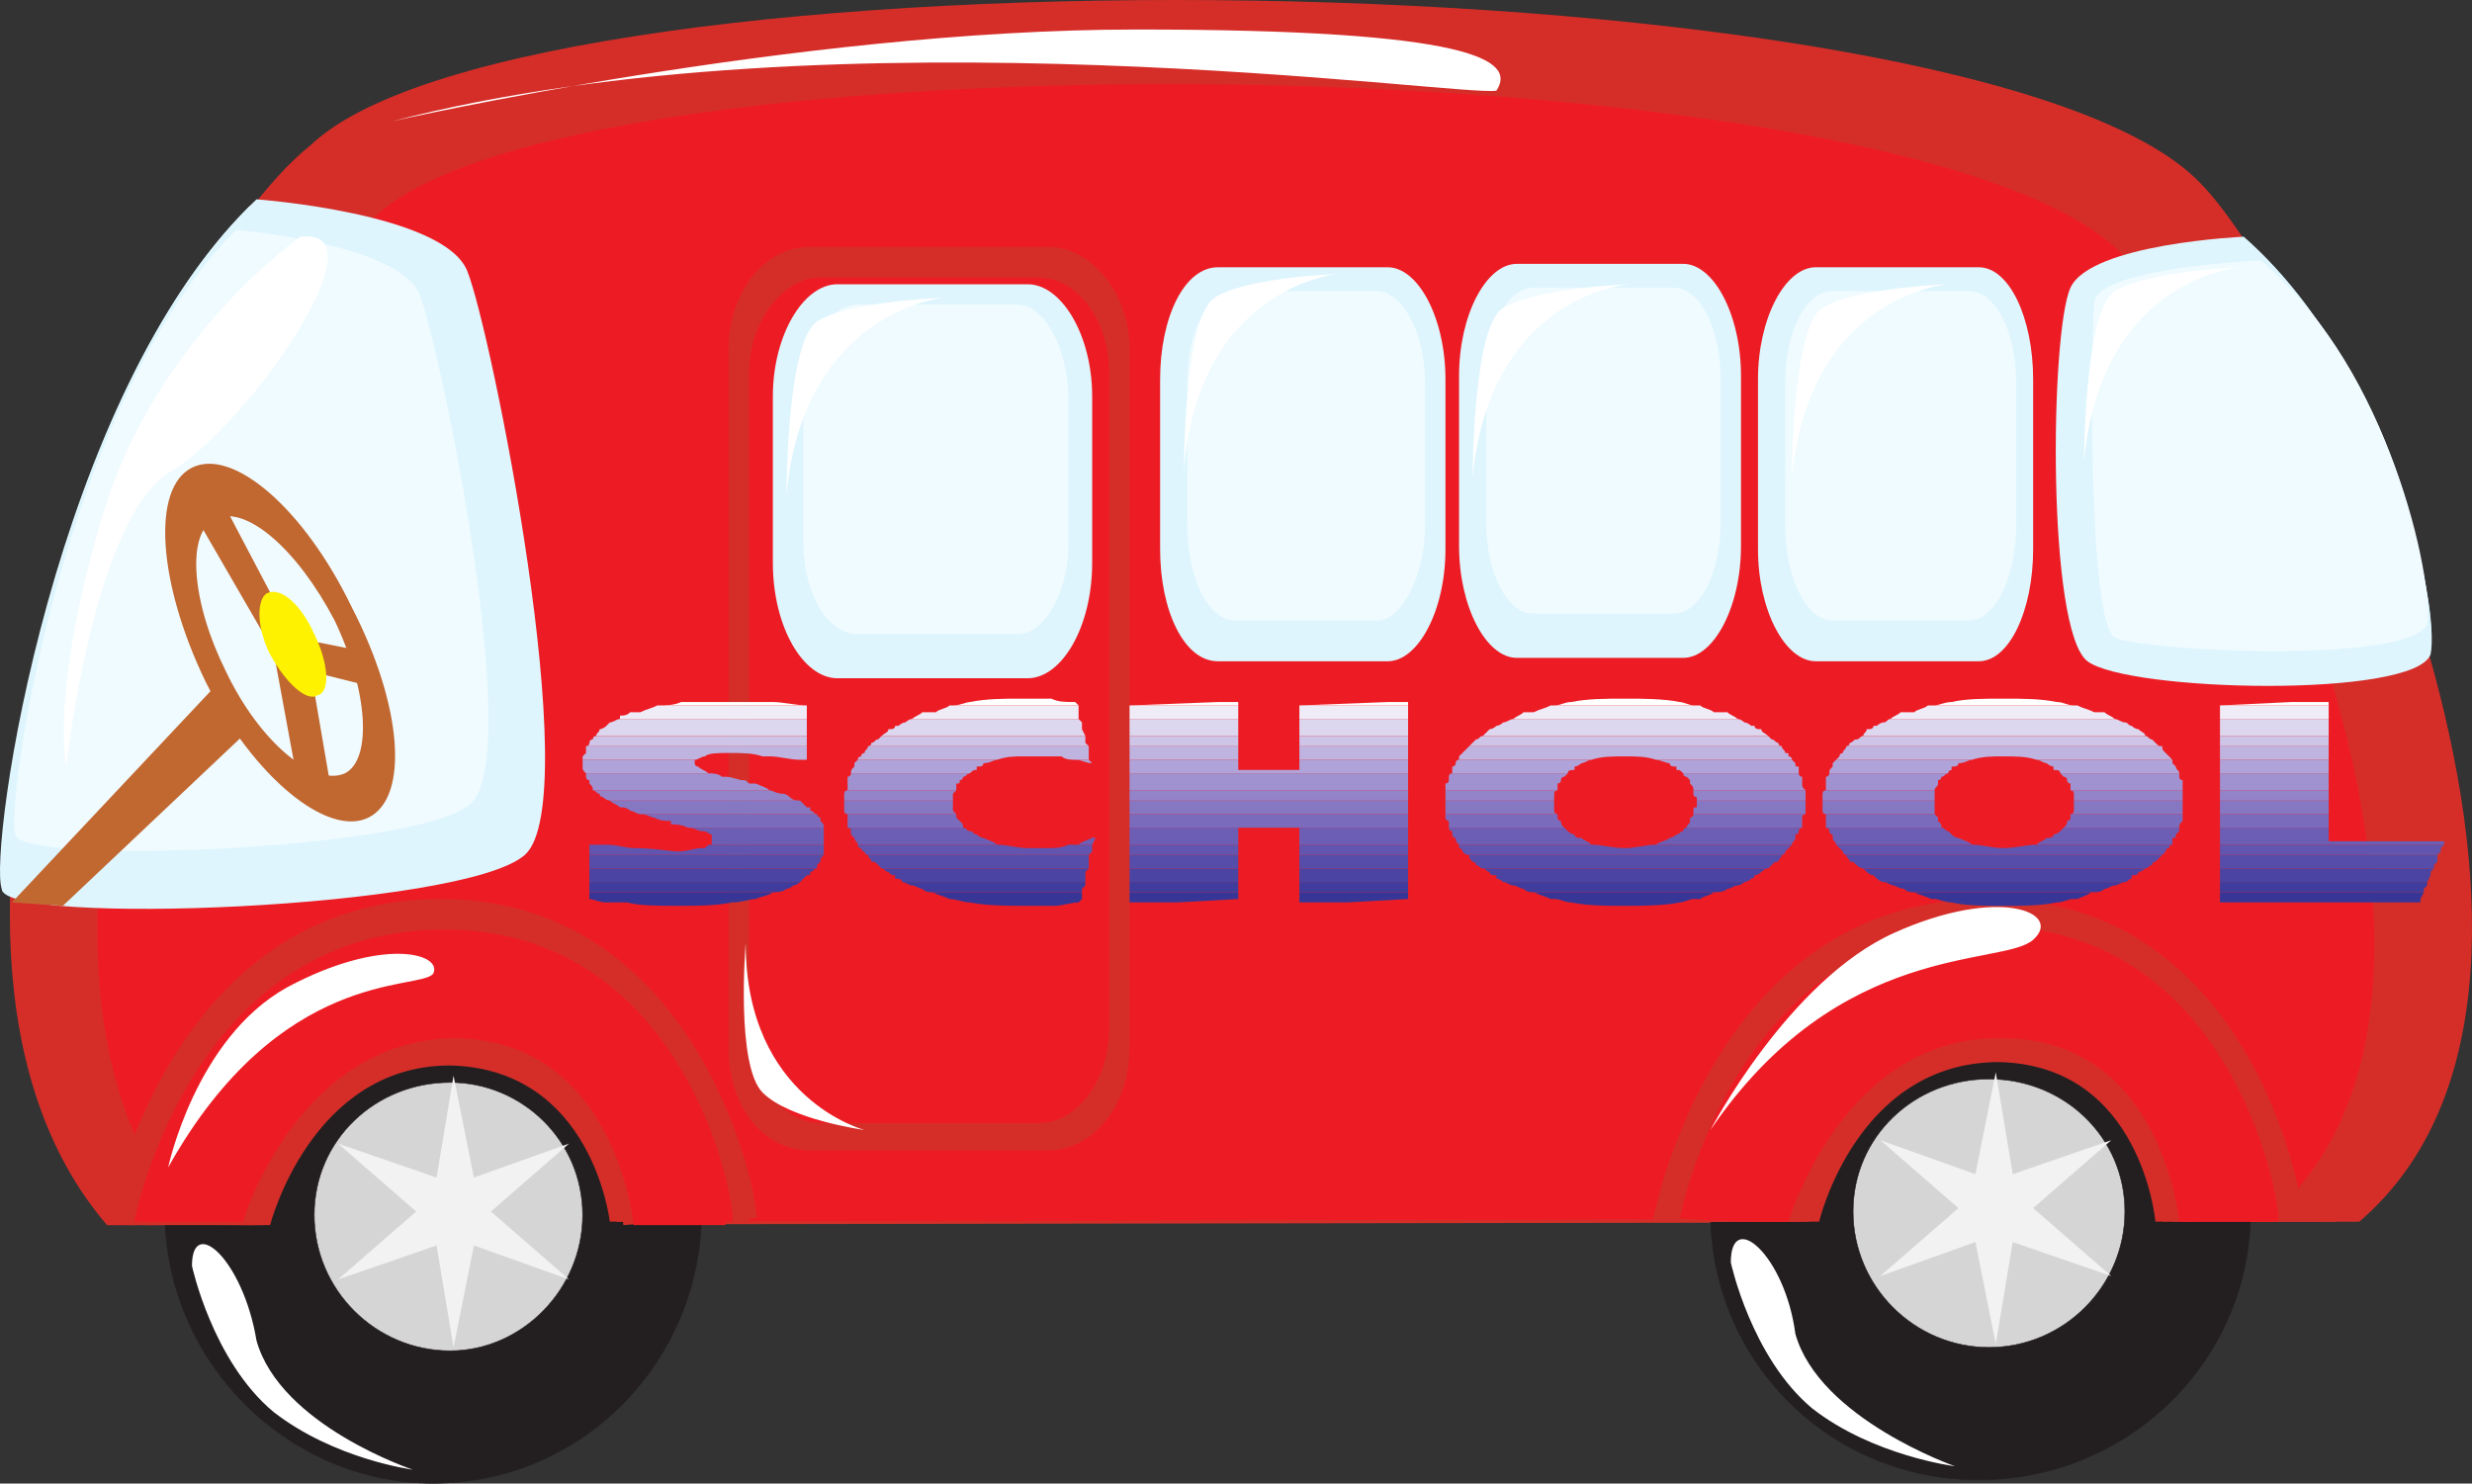 <svg xmlns="http://www.w3.org/2000/svg" width="545.775" height="327.576"><rect width="100%" height="100%" fill="#333333" stroke="none"/><path fill="#d52e29" fill-rule="evenodd" d="M23.633 270.516c-54.75-63.75 8.25-209.25 45-238.5 48-45.75 368.25-42 417 8.25 24.75 24.75 98.25 175.5 35.25 229.5l-497.25.75"/><path fill="#d52e29" fill-rule="evenodd" d="M28.133 270.516c-54-63 7.5-205.5 44.25-234.75 47.25-44.25 360.75-40.5 408.75 8.25 24.75 24.75 96.75 172.5 34.5 225.75-162.75 0-324.75 0-487.5.75"/><path fill="#d52e29" fill-rule="evenodd" d="M32.633 270.516c-53.25-61.5 7.5-201.75 43.5-231 45.75-43.5 354-39.75 401.25 9 24 23.25 94.5 168.75 33 220.5-159 .75-318 .75-477.75 1.5"/><path fill="#d52e29" fill-rule="evenodd" d="M37.133 269.766c-52.5-60 7.5-197.25 42-225.75 45.75-42.75 347.25-39 393.75 8.25 23.25 23.25 93 165.75 33 216.75-156.75.75-312 .75-468.75.75"/><path fill="#ed1c24" fill-rule="evenodd" d="M41.633 269.766c-51-59.25 6.75-194.25 41.25-222 44.25-42 340.5-38.25 385.5 8.25 23.25 23.25 91.5 163.5 32.25 213-153 0-306 .75-459 .75"/><path fill="#ed1c24" fill-rule="evenodd" d="M46.133 269.766c-50.25-57.75 6.75-190.5 40.5-217.5 43.5-41.25 333.75-37.5 378 7.5 22.5 22.5 88.5 160.5 31.5 209.25-150 0-300 .75-450 .75"/><path fill="#ed1c24" fill-rule="evenodd" d="M49.883 269.766c-48.75-57 7.5-186.75 40.5-213.75 42-39.75 326.25-36.75 369.75 8.25 22.5 21.75 87 156.75 30.75 204.75l-441 .75"/><path fill="#def5fd" fill-rule="evenodd" d="M56.633 44.016s41.25 3 46.5 15.75 26.25 117 12.75 129-115.5 15.75-115.5 7.5c-3-8.25 11.25-109.5 56.25-152.25"/><path fill="#def5fd" fill-rule="evenodd" d="M55.133 45.516s40.5 3 45 15.75c5.25 12.75 26.25 113.25 12.75 124.5-13.5 12-111.75 15-111.75 7.5-3-8.25 11.25-105.75 54-147.75"/><path fill="#def5fd" fill-rule="evenodd" d="M54.383 47.016s38.25 3.75 43.5 15.75c4.5 12 24.75 108.75 12 120s-108 15-108 7.5c-3-7.5 11.25-102 52.5-143.25"/><path fill="#def5fd" fill-rule="evenodd" d="M52.883 49.266s37.5 3 42 15c5.25 11.25 24.75 105 12 116.25-12.75 10.5-104.25 13.5-104.25 6.75-3-7.5 10.5-98.25 50.25-138"/><path fill="#f0fbff" fill-rule="evenodd" d="M52.133 50.766s36 3 40.5 14.25 23.25 102 11.25 112.5-100.5 13.5-100.5 6.75c-2.25-6.75 10.5-94.5 48.75-133.5"/><path fill="#f0fbff" fill-rule="evenodd" d="M50.633 52.266s35.25 3.75 39 14.25c4.5 11.25 22.5 98.25 11.25 108-12 9.75-96.75 12.75-96.75 6.75-2.25-6.75 9.75-90 46.5-129"/><path fill="#f0fbff" fill-rule="evenodd" d="M49.883 54.516s33 3 37.5 13.5c3.75 10.5 21 93.75 10.5 103.5-11.25 9.75-93 12.75-93 6-2.25-5.25 9.75-85.5 45-123"/><path fill="#def5fd" fill-rule="evenodd" d="M268.883 59.016h37.5c6.75 0 12.75 11.25 12.75 24.75v37.5c0 13.5-6 24.75-12.75 24.75h-37.5c-7.5 0-12.75-11.25-12.75-24.75v-37.5c0-13.5 5.25-24.75 12.75-24.75"/><path fill="#def5fd" fill-rule="evenodd" d="M270.383 60.516h35.25c6 0 12 10.5 12 24v35.25c0 12.75-6 23.25-12 23.25h-35.25c-6.75 0-12-10.5-12-23.25v-35.25c0-13.5 5.25-24 12-24"/><path fill="#def5fd" fill-rule="evenodd" d="M271.133 62.766h33.75c6 0 11.25 9.75 11.25 21.75v33c0 12-5.25 22.5-11.25 22.5h-33.75c-6 0-11.25-10.5-11.25-22.5v-33c0-12 5.25-21.75 11.25-21.75"/><path fill="#f0fbff" fill-rule="evenodd" d="M272.633 64.266h31.5c5.25 0 10.5 9 10.5 20.25v31.5c0 11.25-5.25 21-10.5 21h-31.5c-6 0-10.5-9.75-10.5-21v-31.5c0-11.25 4.5-20.25 10.5-20.25"/><path fill="#f0fbff" fill-rule="evenodd" d="M274.133 65.766h29.25c5.25 0 9.75 9 9.75 19.5v29.25c0 10.5-4.5 18.75-9.75 18.75h-29.25c-5.25 0-9.75-8.25-9.75-18.75v-29.25c0-10.5 4.5-19.5 9.75-19.5"/><path fill="#def5fd" fill-rule="evenodd" d="M334.883 58.266h36.75c6.75 0 12.75 11.25 12.75 24.75v37.5c0 13.5-6 24.75-12.75 24.75h-36.75c-6.75 0-12.75-11.25-12.75-24.75v-37.5c0-13.5 6-24.75 12.75-24.75"/><path fill="#def5fd" fill-rule="evenodd" d="M336.383 59.766h34.5c6.75 0 12 10.5 12 24v34.5c0 13.5-5.25 24-12 24h-34.5c-6.75 0-12-10.5-12-24v-34.5c0-13.5 5.25-24 12-24"/><path fill="#def5fd" fill-rule="evenodd" d="M337.133 61.266h33c6 0 11.25 10.5 11.25 22.5v33c0 12-5.25 22.5-11.25 22.5h-33c-6 0-10.5-10.5-10.5-22.5v-33c0-12 4.5-22.5 10.5-22.5"/><path fill="#f0fbff" fill-rule="evenodd" d="M338.633 63.516h30.75c6 0 10.5 9 10.5 20.25v31.5c0 11.25-4.5 20.25-10.5 20.25h-30.75c-6 0-10.5-9-10.5-20.25v-31.5c0-11.25 4.5-20.25 10.5-20.25"/><path fill="#f0fbff" fill-rule="evenodd" d="M340.133 65.016h28.5c5.25 0 9.75 9 9.75 19.5v28.5c0 11.25-4.5 19.5-9.75 19.5h-28.5c-5.25 0-9.75-8.25-9.75-19.5v-28.5c0-10.5 4.5-19.5 9.75-19.5"/><path fill="#def5fd" fill-rule="evenodd" d="M400.883 59.016h36c6.75 0 12 11.25 12 24.75v37.5c0 13.5-5.25 24.75-12 24.75h-36c-6.75 0-12.75-11.25-12.75-24.75v-37.5c0-13.5 6-24.75 12.75-24.75"/><path fill="#def5fd" fill-rule="evenodd" d="M401.633 60.516h34.5c6 0 11.25 10.5 11.25 24v35.25c0 12.75-5.25 23.25-11.25 23.25h-34.5c-6 0-11.25-10.5-11.25-23.25v-35.25c0-13.5 5.25-24 11.25-24"/><path fill="#def5fd" fill-rule="evenodd" d="M403.133 62.766h32.25c6 0 11.25 9.75 11.25 21.75v33c0 12-5.25 22.5-11.25 22.5h-32.25c-6 0-10.5-10.5-10.5-22.5v-33c0-12 4.5-21.75 10.5-21.75"/><path fill="#f0fbff" fill-rule="evenodd" d="M404.633 64.266h30c6 0 10.5 9 10.5 20.25v31.5c0 11.25-4.5 21-10.5 21h-30c-6 0-10.5-9.75-10.5-21v-31.5c0-11.25 4.5-20.25 10.5-20.25"/><path fill="#f0fbff" fill-rule="evenodd" d="M405.383 65.766h28.5c5.25 0 9.75 9 9.75 19.5v29.25c0 10.5-4.5 18.75-9.75 18.75h-28.5c-5.25 0-9-8.25-9-18.75v-29.25c0-10.5 3.75-19.5 9-19.5"/><path fill="#def5fd" fill-rule="evenodd" d="M495.383 52.266s-33.75 1.5-38.25 11.25-5.25 75.75 3.75 82.5 72 8.25 75.75-1.5c2.25-11.25-9.75-64.5-41.25-92.25"/><path fill="#def5fd" fill-rule="evenodd" d="M496.883 53.766s-34.5 1.5-38.25 10.5c-3 9-3.75 74.25 4.5 80.25 7.5 5.25 69 7.5 73.5-2.25 1.5-10.5-9.75-61.5-39.75-88.5"/><path fill="#def5fd" fill-rule="evenodd" d="M497.633 55.266s-34.5 2.25-36.75 10.5-3 72 3.75 76.5c7.5 4.5 67.5 7.5 71.25-2.25 1.5-10.5-8.25-58.5-38.25-84.75"/><path fill="#f0fbff" fill-rule="evenodd" d="M499.133 57.516s-35.25 1.5-36.75 9c-.75 7.5-1.5 70.5 4.5 74.25 6 3 65.25 6 69-3 1.5-9.75-8.25-56.25-36.75-80.25"/><path fill="#f0fbff" fill-rule="evenodd" d="M500.633 59.016s-36 2.25-36 9c0 6-.75 68.25 4.5 70.5s63 6 66-3c1.5-9-7.5-53.25-34.5-76.5"/><path fill="#d52e29" fill-rule="evenodd" d="M178.883 54.516h52.5c9.75 0 18 10.5 18 22.5v154.5c0 12.75-8.25 22.5-18 22.5h-52.5c-10.5 0-18-9.75-18-22.5v-154.5c0-12 7.5-22.5 18-22.5"/><path fill="#d52e29" fill-rule="evenodd" d="M179.633 56.766h51c9.75 0 17.25 9.75 17.25 21.75v151.5c0 12-7.5 21.75-17.25 21.75h-51c-9.75 0-17.25-9.75-17.25-21.75v-151.5c0-12 7.5-21.75 17.25-21.75"/><path fill="#d52e29" fill-rule="evenodd" d="M180.383 59.016h49.5c9 0 16.5 9.75 16.5 21.75v147.75c0 12-7.5 21.75-16.5 21.75h-49.5c-9 0-16.5-9.75-16.5-21.75V80.766c0-12 7.5-21.75 16.5-21.75"/><path fill="#ed1c24" fill-rule="evenodd" d="M181.133 61.266h48c9 0 15.75 9.75 15.75 21v144.75c0 11.25-6.75 21-15.75 21h-48c-8.25 0-15.75-9.75-15.75-21V82.266c0-11.25 7.5-21 15.75-21"/><path fill="#ed1c24" fill-rule="evenodd" d="M182.633 63.516h45.75c8.25 0 15.75 9.75 15.75 21v141c0 11.25-7.5 20.25-15.75 20.25h-45.75c-9 0-15.75-9-15.75-20.25v-141c0-11.25 6.75-21 15.75-21"/><path fill="#ed1c24" fill-rule="evenodd" d="M183.383 65.766h44.25c8.25 0 15 9 15 20.25v138c0 10.5-6.75 19.5-15 19.5h-44.25c-8.25 0-15-9-15-19.5v-138c0-11.25 6.75-20.25 15-20.25"/><path fill="#def5fd" fill-rule="evenodd" d="M184.883 62.766h42c7.5 0 14.25 11.25 14.25 24.75v36.75c0 14.25-6.75 25.5-14.25 25.5h-42c-7.5 0-14.25-11.25-14.25-25.5v-36.75c0-13.5 6.75-24.75 14.25-24.75"/><path fill="#def5fd" fill-rule="evenodd" d="M186.383 64.266h39.75c7.5 0 13.5 10.5 13.5 23.25v35.25c0 12.75-6 23.25-13.5 23.25h-39.75c-7.5 0-13.5-10.5-13.5-23.25v-35.25c0-12.75 6-23.25 13.5-23.25"/><path fill="#def5fd" fill-rule="evenodd" d="M187.883 65.766h37.5c6.75 0 12 9.75 12 22.5v33c0 12-5.25 21.75-12 21.75h-37.5c-6.75 0-12.75-9.75-12.75-21.75v-33c0-12.75 6-22.5 12.75-22.5"/><path fill="#f0fbff" fill-rule="evenodd" d="M189.383 67.266h35.25c6 0 11.25 9.75 11.25 21v31.5c0 11.25-5.25 20.25-11.25 20.25h-35.25c-6.75 0-12-9-12-20.25v-31.5c0-11.25 5.25-21 12-21"/><path fill="#f0fbff" fill-rule="evenodd" d="M190.883 69.516h32.25c6.75 0 11.25 8.25 11.25 18.75v29.25c0 10.5-4.5 19.5-11.25 19.5h-32.25c-6 0-11.25-9-11.25-19.5v-29.25c0-10.5 5.25-18.75 11.25-18.75"/><path fill="#231f20" fill-rule="evenodd" d="M436.883 207.516c33 0 60 27 60 60s-27 59.25-60 59.25-59.25-26.25-59.25-59.25 26.25-60 59.25-60"/><path fill="none" stroke="#231f20" stroke-linecap="round" stroke-linejoin="round" stroke-miterlimit="10" stroke-width=".12" d="M436.883 207.516c33 0 60 27 60 60s-27 59.25-60 59.25-59.25-26.25-59.25-59.25 26.25-60 59.25-60zm0 0"/><path fill="#d6d5d5" fill-rule="evenodd" d="M439.133 238.266c16.5 0 30 12.75 30 29.25s-13.5 30-30 30-30-13.5-30-30 13.5-29.25 30-29.25"/><path fill="none" stroke="#231f20" stroke-linecap="round" stroke-linejoin="round" stroke-miterlimit="10" stroke-width=".12" d="M439.133 238.266c16.5 0 30 12.75 30 29.25s-13.5 30-30 30-30-13.5-30-30 13.5-29.25 30-29.25zm0 0"/><path fill="#231f20" fill-rule="evenodd" d="M95.633 208.266c33 0 59.25 27 59.25 59.25 0 33-26.25 60-59.25 60-32.25 0-59.25-27-59.25-60 0-32.25 27-59.25 59.25-59.25"/><path fill="none" stroke="#231f20" stroke-linecap="round" stroke-linejoin="round" stroke-miterlimit="10" stroke-width=".12" d="M95.633 208.266c33 0 59.25 27 59.25 59.25 0 33-26.25 60-59.25 60-32.25 0-59.25-27-59.25-60 0-32.25 27-59.25 59.25-59.25zm0 0"/><path fill="#d6d5d5" fill-rule="evenodd" d="M99.383 239.016c15.75 0 29.25 12.75 29.25 29.25s-13.5 30-29.25 30c-16.5 0-30-13.5-30-30s13.5-29.25 30-29.25"/><path fill="none" stroke="#231f20" stroke-linecap="round" stroke-linejoin="round" stroke-miterlimit="10" stroke-width=".12" d="M99.383 239.016c15.75 0 29.25 12.75 29.25 29.25s-13.5 30-29.25 30c-16.5 0-30-13.5-30-30s13.5-29.25 30-29.25zm0 0"/><path fill="#d52e29" fill-rule="evenodd" d="M364.883 269.766s12.75-70.5 72.75-71.25c60.75-1.5 72 70.5 70.5 70.5l-32.25.75s-3-34.5-34.5-35.25c-31.5 0-39.75 35.25-39.75 35.25h-36.75"/><path fill="#d52e29" fill-rule="evenodd" d="M367.133 269.766s12-68.25 71.25-69.75c58.5-.75 69 69 68.25 69-9.75 0-19.5.75-29.25.75 0 0-3-36.75-36-36.75-32.25-.75-42 36.75-42 36.75h-32.25"/><path fill="#d52e29" fill-rule="evenodd" d="M369.383 269.766s12-66.75 69-67.5 67.5 66.75 66.75 66.75c-9 0-17.25.75-25.5.75 0 0-3.75-38.25-38.25-39-33.75 0-44.25 39-44.25 39h-27.75"/><path fill="#ed1c24" fill-rule="evenodd" d="M370.883 269.016s12-63.75 67.5-64.5c56.25-.75 66 65.25 64.5 65.25h-21.75s-3.75-40.5-39-40.5c-35.25-.75-47.25 40.5-47.25 40.5-7.5 0-15.75 0-24-.75"/><path fill="#ed1c24" fill-rule="evenodd" d="M373.133 269.016s11.25-61.5 65.25-62.25c54.75-.75 63.75 63 63 63h-18.75s-3.75-42-40.5-42.75c-36 0-48.75 42.75-48.75 42.75l-20.25-.75"/><path fill="#d52e29" fill-rule="evenodd" d="M23.633 270.516s12.75-71.25 72.75-72 72 70.5 70.5 70.5l-32.25.75s-3.75-33.75-35.25-34.5c-30.75 0-39.75 35.25-39.75 35.25h-36"/><path fill="#d52e29" fill-rule="evenodd" d="M25.883 269.766s12-68.25 71.25-69c58.5-.75 69 69 68.25 69h-29.25s-3.75-36-36-36c-32.25-.75-42 36.75-42 36.75-11.25 0-21.75 0-32.25-.75"/><path fill="#d52e29" fill-rule="evenodd" d="M27.383 269.766s12-66 69.75-66.75c57-.75 67.5 66.75 66.75 66.75-9 0-17.25 0-26.25.75 0 0-3.75-39-37.5-39s-44.25 39-44.25 39c-9.75 0-18.75-.75-28.5-.75"/><path fill="#ed1c24" fill-rule="evenodd" d="M29.633 269.766s12-63.75 67.5-64.5c56.25-.75 66 64.5 64.5 64.5-7.5 0-15 .75-21.75.75 0 0-3.75-40.5-39-41.25-35.25 0-47.25 40.5-47.25 40.5h-24"/><path fill="#ed1c24" fill-rule="evenodd" d="M31.883 269.766s11.25-61.5 65.25-62.25c54.75-.75 63.75 63 63 63h-18.75s-3.75-42.75-40.5-42.75c-36-.75-48.75 42-48.75 42h-20.25"/><path fill="#f2f2f2" fill-rule="evenodd" d="m440.633 236.766 3.75 22.5 21.75-7.5-17.25 15 17.25 15-21.75-7.5-3.75 22.5-4.5-22.5-21 7.5 17.25-15-17.25-15 21 7.5 4.5-22.5m-340.5.75 4.5 22.5 21-7.5-17.25 15 17.25 15-21-7.5-4.5 22.5-3.75-22.5-21.75 7.5 17.25-15-17.25-15 21.75 7.5 3.75-22.5"/><path fill="#fff" fill-rule="evenodd" d="M382.133 278.766s4.5 21 18 32.25c13.5 10.5 31.5 12.75 31.5 12.75s-30-10.5-35.25-29.25c-2.25-17.25-14.25-27.75-14.25-15.75m-339.75.75s4.5 21 18 32.25c13.5 10.5 30.75 12.75 30.75 12.75s-29.25-9.75-34.5-28.5c-3-18-14.25-27.75-14.25-16.5"/><path fill="#373697" fill-rule="evenodd" d="M133.883 199.266h27.75c-3.75.75-7.5.75-12 .75s-8.25 0-11.25-.75h-4.5m27.75 0h-27.75c-1.5 0-3-.75-3.75-.75h36.75c-1.5 0-3 .75-5.25.75m5.25-.75h-36.75v-1.5h40.5c-.75.75-2.25.75-3.75 1.5"/><path fill="#403c9d" fill-rule="evenodd" d="M170.633 197.016h-40.5v-.75h43.5c-.75.75-2.25.75-3 .75m3-.75h-43.5v-.75h45s-.75.75-1.5.75m1.5-.75h-45v-.75h46.5s-.75.75-1.5.75"/><path fill="#4b44a3" fill-rule="evenodd" d="M176.633 194.766h-46.5v-1.5h48l-1.5 1.5m1.5-1.5h-48v-.75h48.75c0 .75 0 .75-.75.75m.75-.75h-48.75v-.75h50.25c-.75 0-.75.75-1.5.75"/><path fill="#564ca9" fill-rule="evenodd" d="M180.383 191.766h-50.25v-.75h50.25v.75m0-.75h-50.25v-.75h51l-.75.75m.75-.75h-51v-1.5h51.75c-.75.75-.75.75-.75 1.5"/><path fill="#6155af" fill-rule="evenodd" d="M181.883 188.766h-51.75v-.75h51.75v.75m0-.75h-51.75v-.75h9.75c4.5 0 8.25.75 9.75.75 2.25 0 3.75-.75 5.25-.75h27v.75m0-.75h-27 .75c.75-.75.75-.75 1.5-.75h24.75v.75m-42 0h-9.75v-.75h3.75c2.25 0 4.5.75 6 .75"/><path fill="#6c5eb5" fill-rule="evenodd" d="M181.883 186.516h-24.75v-1.5h24.75v1.5m-51 0h-.75.75m51-1.5h-24.75v-.75h24.75v.75m0-.75h-24.75c-.75 0-.75-.75-2.25-.75h27v.75m0-.75h-27c-.75 0-1.5-.75-3-.75h30v.75"/><path fill="#7a6bbd" fill-rule="evenodd" d="M181.883 182.766h-30c-1.5-.75-3-.75-3.75-.75v-.75h33c.75.75.75.75.75 1.5m-.75-1.5h-33c-1.5 0-2.25 0-3.75-.75h36.75v.75m0-.75h-36.75c-.75 0-1.5-.75-3-.75h39s0 .75.75.75"/><path fill="#8677c3" fill-rule="evenodd" d="M180.383 179.766h-39c-.75 0-1.5-.75-2.25-.75h39.75c.75 0 .75.75 1.5.75m-1.5-.75h-39.75c-.75-.75-1.5-.75-2.25-.75h42v.75m-.75-.75h-41.25c-.75-.75-1.5-.75-2.25-1.5h42l1.5 1.5"/><path fill="#9384ca" fill-rule="evenodd" d="M176.633 176.766h-42s-.75 0-1.5-.75h41.25c.75.75 1.5.75 2.25.75m-2.25-.75h-41.25c-.75 0-.75-.75-.75-.75h40.5c.75 0 1.5.75 1.5.75m-1.5-.75h-40.5c-.75 0-.75-.75-1.5-.75h39c.75 0 1.5.75 3 .75"/><path fill="#a092d1" fill-rule="evenodd" d="M169.883 174.516h-39c0-.75 0-.75-.75-1.5h36.75c1.5.75 2.25.75 3 1.5m-3-1.5h-36.75v-.75h33.75c.75 0 .75 0 1.5.75h1.5m-3-.75h-33.75c-.75 0-.75-.75-.75-.75h30.75c1.5 0 3 .75 3.75.75m-3.75-.75h-30.75v-.75h27c.75 0 2.25 0 3 .75h.75"/><path fill="#b0a3d9" fill-rule="evenodd" d="M156.383 170.766h-27c-.75-.75-.75-.75-.75-1.5h25.5c.75.75 1.5.75 2.25 1.5m-2.25-1.5h-25.5v-.75h24.75c0 .75.75.75.75.75m-.75-.75h-24.75v-.75h24.75v.75m23.25-.75h1.5-1.5"/><path fill="#bfb3e0" fill-rule="evenodd" d="M178.133 167.766h-1.5c-2.25 0-4.5-.75-6.75-.75h8.25v.75m-24.75 0h-24.75v-.75h27c-.75 0-1.5.75-2.25.75m24.75-.75h-9.75c-2.25-.75-4.5-.75-7.5-.75-2.25 0-4.5 0-5.25.75h-27l.75-.75h48.75v.75m0-.75h-48.75v-1.5h48.75v1.5"/><path fill="#cec4e7" fill-rule="evenodd" d="M178.133 164.766h-48.75s.75 0 .75-.75h48v.75m0-.75h-48s0-.75.75-.75h47.25v.75m0-.75h-47.25s0-.75.75-.75h46.5v.75"/><path fill="#ddd6ef" fill-rule="evenodd" d="M178.133 162.516h-46.5c0-.75.75-.75.75-1.5h45.75v1.5m0-1.5h-45.75s.75 0 1.5-.75h44.25v.75m0-.75h-44.25l.75-.75h43.5v.75m0-.75h-43.5c.75 0 1.5-.75 2.25-.75h41.25v.75"/><path fill="#efecf8" fill-rule="evenodd" d="M178.133 158.766h-41.25v-.75c.75 0 1.5 0 2.25-.75h39v1.5m0-1.5h-36.75c1.5-.75 2.25-.75 3.75-1.5h33v1.5"/><path fill="#fff" fill-rule="evenodd" d="M178.133 155.766h-33c1.5 0 3.75 0 5.25-.75h20.25c2.25 0 5.25.75 7.5.75"/><path fill="#373697" fill-rule="evenodd" d="M227.633 200.016h-.75c-4.5 0-9 0-12.75-.75h24c-1.5 0-3.75.75-5.25.75h-5.25m10.5-.75h-24c-1.5 0-3-.75-4.5-.75h29.25l-.75.75m.75-.75h-29.25c-1.5-.75-2.25-.75-3.75-1.5h33v1.5"/><path fill="#403c9d" fill-rule="evenodd" d="M238.883 197.016h-33c-.75 0-1.5 0-2.25-.75h35.25v.75m0-.75h-35.25c-.75 0-1.5-.75-2.25-.75h38.25l-.75.75m.75-.75h-38.25c-.75 0-1.5-.75-2.25-.75h40.5v.75"/><path fill="#4b44a3" fill-rule="evenodd" d="M239.633 194.766h-40.5c0-.75-.75-.75-1.5-.75v-.75h42v1.5m0-1.5h-42c-.75 0-.75 0-1.5-.75h43.5v.75m0-.75h-43.5c-.75 0-.75-.75-1.5-.75h45.75l-.75.75"/><path fill="#564ca9" fill-rule="evenodd" d="M240.383 191.766h-45.75l-.75-.75h46.5v.75m0-.75h-46.5c-.75-.75-.75-.75-1.5-.75h48v.75m0-.75h-48c0-.75-.75-.75-.75-1.5h48.75v1.5"/><path fill="#6155af" fill-rule="evenodd" d="M240.383 188.766h-48.75s-.75 0-.75-.75h50.25l-.75.75m.75-.75h-50.25c-.75 0-.75-.75-.75-.75h51v.75m0-.75h-9.75c1.5 0 3 0 4.5-.75h5.25v.75m-14.25 0h-36.75c-.75 0-.75-.75-.75-.75h30.75c2.25 0 4.5.75 6.75.75"/><path fill="#6c5eb5" fill-rule="evenodd" d="M241.133 186.516h-3c.75-.75 1.5-.75 3-1.5h.75l-.75 1.5m-21 0h-30.75c0-.75-.75-.75-.75-1.5h28.5c1.5.75 2.25.75 3 1.5m21.75-1.5h-.75.75m-24.75 0h-28.5l-.75-.75h27.75c.75.75 1.5.75 1.5.75m-1.5-.75h-27.75v-.75h26.25c.75 0 .75.75 1.5.75m-1.5-.75h-26.25s0-.75-.75-.75h25.5c.75 0 .75.75 1.5.75"/><path fill="#7a6bbd" fill-rule="evenodd" d="M212.633 182.766h-25.5v-1.5h24.75c.75.75.75.75.75 1.5m-.75-1.5h-24.75v-.75h24l.75.75m-.75-.75h-24v-.75h24v.75"/><path fill="#8677c3" fill-rule="evenodd" d="M211.133 179.766h-24c-.75 0-.75-.75-.75-.75h24l.75.75m-.75-.75h-24v-.75h24v.75m0-.75h-24v-1.5h24v1.5"/><path fill="#9384ca" fill-rule="evenodd" d="M210.383 176.766h-24v-.75h24v.75m0-.75h-24v-.75h24v.75m0-.75h-24s0-.75.75-.75h24l-.75.75"/><path fill="#a092d1" fill-rule="evenodd" d="M211.133 174.516h-24v-1.5h24v1.5m0-1.5h-24v-.75h24.75c0 .75 0 .75-.75.75m.75-.75h-24.75v-.75h25.5s0 .75-.75.75m.75-.75h-25.5c.75 0 .75-.75.75-.75h26.25c-.75 0-.75.75-1.5.75"/><path fill="#b0a3d9" fill-rule="evenodd" d="M214.133 170.766h-26.25c0-.75 0-.75.75-1.5h27v.75c-.75 0-.75 0-1.5.75m1.5-1.5h-27v-.75h28.5c0 .75-.75.75-1.5.75m1.5-.75h-28.5l.75-.75h30.75c-.75 0-1.5.75-3 .75m20.25-.75h3l.75.75c-1.5 0-2.25-.75-3.75-.75"/><path fill="#bfb3e0" fill-rule="evenodd" d="M240.383 167.766h-3c-.75 0-2.25 0-3-.75h-3.75 9.75v.75m-20.25 0h-30.75c0-.75.75-.75.75-.75h36c-2.25 0-3.75 0-6 .75m20.25-.75h-50.25c0-.75.75-.75.75-.75h49.5v.75m0-.75h-49.5c0-.75.75-.75.75-1.5h48.75v1.5"/><path fill="#cec4e7" fill-rule="evenodd" d="M240.383 164.766h-48.75s.75 0 .75-.75h47.25l.75.75m-.75-.75h-47.25c.75 0 .75-.75 1.5-.75h45.75v.75m0-.75h-45.75l.75-.75h45v.75"/><path fill="#ddd6ef" fill-rule="evenodd" d="M239.633 162.516h-45c.75-.75 1.5-.75 1.5-1.5h42.75l.75 1.5m-.75-1.5h-42.75c.75 0 1.5 0 1.5-.75h41.25v.75m0-.75h-41.25.75s.75-.75 1.5-.75h39v.75m0-.75h-39s.75-.75 1.5-.75h36.75l.75.75"/><path fill="#efecf8" fill-rule="evenodd" d="M238.133 158.766h-36.75c.75-.75 1.5-.75 2.25-1.5h34.5v1.5m0-1.5h-31.5c.75-.75 2.25-.75 3-1.5h28.5v1.5"/><path fill="#fff" fill-rule="evenodd" d="M238.133 155.766h-28.5.75c1.5 0 3-.75 3.75-.75h23.25l.75.75m-.75-.75h-23.25c3.75-.75 7.5-.75 11.25-.75h6.75c1.5.75 3 .75 5.25.75"/><path fill="#373697" fill-rule="evenodd" d="M297.383 199.266h-10.5v-.75h24l-13.5.75m-37.5 0h-10.5v-.75h24l-13.5.75m51-.75h-24v-1.5h24v1.5m-37.5 0h-24v-1.5h24v1.5"/><path fill="#403c9d" fill-rule="evenodd" d="M310.883 197.016h-24v-.75h24v.75m-37.5 0h-24v-.75h24v.75m37.5-.75h-24v-.75h24v.75m-37.5 0h-24v-.75h24v.75m37.5-.75h-24v-.75h24v.75m-37.5 0h-24v-.75h24v.75"/><path fill="#4b44a3" fill-rule="evenodd" d="M310.883 194.766h-24v-1.5h24v1.5m-37.5 0h-24v-1.5h24v1.5m37.5-1.5h-24v-.75h24v.75m-37.5 0h-24v-.75h24v.75m37.5-.75h-24v-.75h24v.75m-37.5 0h-24v-.75h24v.75"/><path fill="#564ca9" fill-rule="evenodd" d="M310.883 191.766h-24v-.75h24v.75m-37.5 0h-24v-.75h24v.75m37.5-.75h-24v-.75h24v.75m-37.5 0h-24v-.75h24v.75m37.5-.75h-24v-1.5h24v1.5m-37.5 0h-24v-1.5h24v1.5"/><path fill="#6155af" fill-rule="evenodd" d="M310.883 188.766h-24v-.75h24v.75m-37.5 0h-24v-.75h24v.75m37.5-.75h-24v-.75h24v.75m-37.5 0h-24v-.75h24v.75m37.5-.75h-24v-.75h24v.75m-37.5 0h-24v-.75h24v.75"/><path fill="#6c5eb5" fill-rule="evenodd" d="M310.883 186.516h-24v-1.5h24v1.5m-37.5 0h-24v-1.5h24v1.5m37.5-1.5h-24v-.75h24v.75m-37.5 0h-24v-.75h24v.75m37.5-.75h-24v-.75h24v.75m-37.5 0h-24v-.75h24v.75m37.5-.75h-24v-.75h-13.5v.75h-24v-.75h61.5v.75"/><path fill="#7a6bbd" fill-rule="evenodd" d="M310.883 182.766h-61.5v-1.5h61.5v1.5m0-1.5h-61.5v-.75h61.5v.75m0-.75h-61.5v-.75h61.5v.75"/><path fill="#8677c3" fill-rule="evenodd" d="M310.883 179.766h-61.5v-.75h61.5v.75m0-.75h-61.5v-.75h61.5v.75m0-.75h-61.5v-1.5h61.5v1.5"/><path fill="#9384ca" fill-rule="evenodd" d="M310.883 176.766h-61.5v-.75h61.5v.75m0-.75h-61.5v-.75h61.5v.75m0-.75h-61.5v-.75h61.5v.75"/><path fill="#a092d1" fill-rule="evenodd" d="M310.883 174.516h-61.5v-1.5h61.5v1.5m0-1.5h-61.5v-.75h61.5v.75m0-.75h-61.5v-.75h61.5v.75m0-.75h-61.5v-.75h61.5v.75"/><path fill="#b0a3d9" fill-rule="evenodd" d="M310.883 170.766h-61.5v-1.5h24v.75h13.5v-.75h24v1.5m0-1.5h-24v-.75h24v.75m-37.5 0h-24v-.75h24v.75m37.5-.75h-24v-.75h24v.75m-37.5 0h-24v-.75h24v.75"/><path fill="#bfb3e0" fill-rule="evenodd" d="M310.883 167.766h-24v-.75h24v.75m-37.5 0h-24v-.75h24v.75m37.5-.75h-24v-.75h24v.75m-37.5 0h-24v-.75h24v.75m37.5-.75h-24v-1.5h24v1.5m-37.5 0h-24v-1.5h24v1.5"/><path fill="#cec4e7" fill-rule="evenodd" d="M310.883 164.766h-24v-.75h24v.75m-37.5 0h-24v-.75h24v.75m37.5-.75h-24v-.75h24v.75m-37.5 0h-24v-.75h24v.75m37.5-.75h-24v-.75h24v.75m-37.5 0h-24v-.75h24v.75"/><path fill="#ddd6ef" fill-rule="evenodd" d="M310.883 162.516h-24v-1.5h24v1.5m-37.5 0h-24v-1.5h24v1.5m37.5-1.5h-24v-.75h24v.75m-37.5 0h-24v-.75h24v.75m37.5-.75h-24v-.75h24v.75m-37.5 0h-24v-.75h24v.75m37.5-.75h-24v-.75h24v.75m-37.5 0h-24v-.75h24v.75"/><path fill="#efecf8" fill-rule="evenodd" d="M310.883 158.766h-24v-1.5h24v1.5m-37.5 0h-24v-1.5h24v1.5m37.5-1.5h-24v-1.5h24v1.5m-37.5 0h-24v-1.5h24v1.5"/><path fill="#fff" fill-rule="evenodd" d="M310.883 155.766h-24l19.5-.75h4.5v.75m-37.5 0h-24l19.5-.75h4.5v.75"/><path fill="#373697" fill-rule="evenodd" d="M358.883 200.016h-.75c-3.75 0-7.5 0-11.25-.75h24c-3.75.75-8.25.75-12 .75m12-.75h-24c-1.5 0-2.25-.75-3.75-.75h-.75 33-1.5c-.75 0-2.25.75-3 .75m4.5-.75h-33c-1.5-.75-2.25-.75-3.75-1.5h39.75c-.75.75-2.25.75-3 1.5"/><path fill="#403c9d" fill-rule="evenodd" d="M378.383 197.016h-39.75c-.75 0-1.5 0-2.25-.75h45c-.75.75-2.25.75-3 .75m3-.75h-45c-.75 0-1.5-.75-2.25-.75h49.5c-.75 0-1.5.75-2.25.75m2.25-.75h-49.5c-.75 0-1.5-.75-2.25-.75h53.25s-.75.75-1.5.75"/><path fill="#4b44a3" fill-rule="evenodd" d="M385.133 194.766h-53.25s-.75-.75-1.5-.75v-.75h57c0 .75-.75.75-.75.75s-.75.75-1.5.75m2.25-1.5h-57c-.75 0-1.5 0-1.5-.75h60c-.75.75-1.5.75-1.5.75m1.5-.75h-60c-.75 0-.75-.75-1.5-.75h63c-.75 0-1.5.75-1.5.75"/><path fill="#564ca9" fill-rule="evenodd" d="M390.383 191.766h-63c-.75 0-.75-.75-1.5-.75h65.25l-.75.75m.75-.75h-65.25c0-.75-.75-.75-.75-.75h67.5c-.75 0-.75 0-1.5.75m1.5-.75h-67.5c-.75-.75-.75-.75-.75-1.5h69c0 .75-.75.75-.75 1.5"/><path fill="#6155af" fill-rule="evenodd" d="M393.383 188.766h-69c-.75 0-.75 0-1.5-.75h71.25c0 .75-.75.75-.75.75m.75-.75h-71.25s0-.75-.75-.75h72.75l-.75.75m.75-.75h-72.75v-.75h29.25c2.25 0 4.5.75 7.5.75 2.25 0 4.5-.75 6.75-.75h30l-.75.75"/><path fill="#6c5eb5" fill-rule="evenodd" d="M395.633 186.516h-30c.75-.75 2.25-.75 3-1.5h27.75c0 .75-.75.75-.75 1.5m-44.25 0h-29.25c-.75-.75-.75-.75-.75-1.5h27.75c.75.75 1.5.75 2.25 1.5m45-1.5h-27.75s.75 0 1.5-.75h26.25v.75m-47.25 0h-27.75s-.75 0-.75-.75h27c0 .75.75.75 1.5.75m47.25-.75h-26.25c.75 0 .75-.75 1.5-.75h25.5s0 .75-.75.75m-48.75 0h-27v-.75h25.5s.75.75 1.5.75m49.5-.75h-25.5s0-.75.75-.75h25.5c-.75 0-.75.75-.75.75m-51 0h-25.5c-.75 0-.75-.75-.75-.75h25.5l.75.75"/><path fill="#7a6bbd" fill-rule="evenodd" d="M397.883 182.766h-25.5c0-.75.75-.75.75-1.5h24.75v1.5m-52.5 0h-25.5v-1.5h24.75c0 .75 0 .75.75 1.5m52.5-1.5h-24.75v-.75h24.75v.75m-53.25 0h-24.75s-.75 0-.75-.75h24.75c0 .75.75.75.75.75m53.25-.75h-24.75c.75 0 .75-.75.75-.75h24.75c-.75 0-.75.75-.75.75m-54 0h-24.75v-.75h24.75v.75"/><path fill="#8677c3" fill-rule="evenodd" d="M398.633 179.766h-24.75v-.75h24.75v.75m-54.75 0h-24.75v-.75h24s0 .75.75.75m54.75-.75h-24.75c0-.75 0-.75.75-.75h24v.75m-55.5 0h-24v-.75h24v.75m55.5-.75h-24v-1.5h24v1.5m-55.5 0h-24v-1.5h24v1.5"/><path fill="#9384ca" fill-rule="evenodd" d="M398.633 176.766h-24v-.75h24v.75m-55.5 0h-24v-.75h24v.75m55.5-.75h-24c-.75 0-.75-.75-.75-.75h24.75v.75m-55.5 0h-24v-.75h24v.75m55.5-.75h-24.75v-.75h24.75v.75m-55.5 0h-24v-.75h24.75c-.75 0-.75.75-.75.75"/><path fill="#a092d1" fill-rule="evenodd" d="M398.633 174.516h-24.75c0-.75 0-.75-.75-1.5h24.75c0 .75 0 .75.75 1.5m-54.75 0h-24.75v-1.5h24.75v1.5m54-1.5h-24.75v-.75h24.75v.75m-54 0h-24.75s.75 0 .75-.75h24.75c0 .75-.75.75-.75.75m54-.75h-24.75l-.75-.75h25.5v.75m-53.25 0h-24.75v-.75h25.5c-.75 0-.75.75-.75.75m53.25-.75h-25.5c-.75 0-.75-.75-.75-.75h25.5s0 .75.75.75m-52.5 0h-25.5s0-.75.75-.75h25.5l-.75.75"/><path fill="#b0a3d9" fill-rule="evenodd" d="M397.133 170.766h-25.5c-.75-.75-.75-.75-1.5-.75v-.75h27v1.5m-51 0h-25.5v-1.5h27v.75c-.75 0-1.5 0-1.5.75m51-1.5h-27c-.75 0-1.5 0-1.5-.75h27.75c0 .75 0 .75.75.75m-49.5 0h-27s.75 0 .75-.75h27.75c-.75.75-1.5.75-1.5.75m48.75-.75h-27.75c-.75 0-2.25-.75-3-.75h30l.75.75m-47.25 0h-27.75s0-.75.75-.75h29.25c-.75 0-1.5.75-2.25.75"/><path fill="#bfb3e0" fill-rule="evenodd" d="M395.633 167.766h-30c-2.25-.75-4.5-.75-6.75-.75-3 0-5.25 0-7.5.75h-29.25v-.75h72.75s.75 0 .75.75m-.75-.75h-72.75l.75-.75h71.25c.75 0 .75 0 .75.75m-.75-.75h-71.25l1.5-1.5h69c0 .75.75.75.75 1.5"/><path fill="#cec4e7" fill-rule="evenodd" d="M393.383 164.766h-69l.75-.75h67.5c0 .75.75.75.75.75m-.75-.75h-67.5l.75-.75h65.25c.75 0 .75.75 1.5.75m-1.5-.75h-65.25c.75 0 .75-.75 1.5-.75h63l.75.75"/><path fill="#ddd6ef" fill-rule="evenodd" d="M390.383 162.516h-63l1.5-1.5h60c0 .75.75.75 1.5 1.5m-1.5-1.5h-60s.75 0 1.5-.75h57c0 .75.75.75 1.5.75m-1.5-.75h-57c.75 0 1.5-.75 1.5-.75h53.25c.75 0 1.5.75 1.5.75h.75m-2.25-.75h-53.25c.75 0 1.5-.75 2.25-.75h49.5c.75 0 1.5.75 1.5.75"/><path fill="#efecf8" fill-rule="evenodd" d="M383.633 158.766h-49.5c.75-.75 1.5-.75 2.25-1.5h45c.75.75 1.5.75 2.25 1.5m-5.25-1.5h-39.75c1.5-.75 2.25-.75 3.75-1.5h33c.75.75 2.25.75 3 1.5"/><path fill="#fff" fill-rule="evenodd" d="M375.383 155.766h-33 .75c1.5 0 2.25-.75 3.75-.75h24c.75 0 2.25.75 3 .75h1.5m-4.5-.75h-24c3.75-.75 7.5-.75 12-.75 3.75 0 8.25 0 12 .75"/><path fill="#373697" fill-rule="evenodd" d="M442.883 200.016h-.75c-3.75 0-8.25 0-11.25-.75h23.25c-3.75.75-7.5.75-11.25.75m11.25-.75h-23.25c-1.5 0-3-.75-3.75-.75h-.75 32.25-.75c-1.5 0-2.25.75-3.75.75m4.5-.75h-32.25c-1.5-.75-2.25-.75-3.75-1.5h39c-.75.75-1.5.75-3 1.5"/><path fill="#403c9d" fill-rule="evenodd" d="M461.633 197.016h-39c-.75 0-1.5 0-2.25-.75h44.25c-.75.75-1.5.75-3 .75m3-.75h-44.25c-.75 0-2.25-.75-2.25-.75h48.75c-.75 0-1.5.75-2.25.75m2.25-.75h-48.75c-.75 0-1.5-.75-2.25-.75h53.25c-.75 0-1.5.75-2.25.75"/><path fill="#4b44a3" fill-rule="evenodd" d="M469.133 194.766h-53.25c-.75 0-1.5-.75-1.5-.75l-.75-.75h57v.75c-.75 0-.75.75-1.5.75m1.5-1.5h-57s-.75 0-1.5-.75h60c0 .75-.75.75-1.5.75m1.5-.75h-60l-.75-.75h62.25s-.75.75-1.5.75"/><path fill="#564ca9" fill-rule="evenodd" d="M473.633 191.766h-62.25c-.75 0-1.5-.75-1.5-.75h65.25c-.75 0-.75.75-1.5.75m1.5-.75h-65.25c-.75-.75-.75-.75-1.5-.75h67.5s-.75 0-.75.75m.75-.75h-67.5c0-.75-.75-.75-.75-1.5h69.75l-1.5 1.5"/><path fill="#6155af" fill-rule="evenodd" d="M477.383 188.766h-69.75s-.75 0-.75-.75h71.25l-.75.75m.75-.75h-71.25l-.75-.75h72.75c-.75 0-.75.75-.75.75m.75-.75h-72.75l-.75-.75h30c2.25 0 4.5.75 6.75.75 3 0 5.25-.75 7.5-.75h30c-.75 0-.75.75-.75.75"/><path fill="#6c5eb5" fill-rule="evenodd" d="M479.633 186.516h-30c.75-.75 1.5-.75 2.25-1.5h27.75v1.5m-44.25 0h-30c0-.75-.75-.75-.75-1.5h27.75c1.5.75 2.25.75 3 1.5m44.25-1.5h-27.75c.75 0 1.5 0 1.5-.75h27c0 .75 0 .75-.75.75m-47.25 0h-27.75v-.75h26.25c.75.75 1.5.75 1.5.75m48-.75h-27c.75 0 1.5-.75 1.5-.75h26.25l-.75.75m-49.5 0h-26.25c-.75 0-.75-.75-.75-.75h26.25l.75.75m50.25-.75h-26.25l.75-.75h25.5v.75m-51 0h-26.25s0-.75-.75-.75h25.5c.75 0 .75.75 1.5.75"/><path fill="#7a6bbd" fill-rule="evenodd" d="M481.133 182.766h-25.5c.75-.75.75-.75.75-1.5h25.5c-.75.75-.75.75-.75 1.5m-52.5 0h-25.5v-1.5h24.75c.75.75.75.75.75 1.5m53.25-1.5h-25.5s.75 0 .75-.75h24.75v.75m-54 0h-24.75v-.75h24.75v.75m54-.75h-24.75v-.75h24.75v.75m-54 0h-24.75v-.75h24l.75.75"/><path fill="#8677c3" fill-rule="evenodd" d="M481.883 179.766h-24.75c.75 0 .75-.75.75-.75h24v.75m-54.75 0h-24c-.75 0-.75-.75-.75-.75h24.75v.75m54.75-.75h-24v-.75h24v.75m-54.75 0h-24.75v-.75h24.75v.75m54.75-.75h-24v-1.5h24v1.5m-54.75 0h-24.75v-1.5h24.75v1.5"/><path fill="#9384ca" fill-rule="evenodd" d="M481.883 176.766h-24v-.75h24v.75m-54.75 0h-24.75v-.75h24.75v.75m54.75-.75h-24v-.75h24v.75m-54.75 0h-24.75v-.75h24.75v.75m54.75-.75h-24s0-.75-.75-.75h24.75v.75m-54.75 0h-24.75s0-.75.75-.75h24v.75"/><path fill="#a092d1" fill-rule="evenodd" d="M481.883 174.516h-24.75v-1.5h24.75v1.5m-54.75 0h-24v-1.5h24.75c0 .75-.75.75-.75 1.5m54.75-1.5h-24.75s-.75 0-.75-.75h25.5v.75m-54 0h-24.75v-.75h24.75v.75m54-.75h-25.5s0-.75-.75-.75h25.5s0 .75.75.75m-54 0h-24.75v-.75h25.5s0 .75-.75.75m53.25-.75h-25.5l-.75-.75h26.25v.75m-52.5 0h-25.5c.75 0 .75-.75.75-.75h26.25c-.75 0-.75.75-1.5.75"/><path fill="#b0a3d9" fill-rule="evenodd" d="M481.133 170.766h-26.25c0-.75-.75-.75-1.5-.75v-.75h27c0 .75.75.75.75 1.5m-51 0h-26.25c0-.75 0-.75.75-1.5h26.25v.75s-.75 0-.75.75m50.25-1.5h-27s-.75 0-1.5-.75h27.75l.75.75m-49.5 0h-26.25v-.75h27.75c0 .75-.75.75-1.5.75m48.75-.75h-27.75c-.75 0-1.5-.75-2.25-.75h30v.75m-47.25 0h-27.75l.75-.75h30c-.75 0-1.5.75-3 .75"/><path fill="#bfb3e0" fill-rule="evenodd" d="M479.633 167.766h-30c-2.25-.75-4.5-.75-7.5-.75-2.25 0-4.5 0-6.75.75h-30l.75-.75h72.75l.75.75m-.75-.75h-72.75c0-.75.75-.75.75-.75h71.25l.75.75m-.75-.75h-71.25c0-.75.75-.75.75-1.5h69.75c0 .75 0 .75.75 1.5"/><path fill="#cec4e7" fill-rule="evenodd" d="M477.383 164.766h-69.75s.75 0 .75-.75h67.5c.75.75.75.75 1.5.75m-1.5-.75h-67.5c.75 0 .75-.75 1.5-.75h65.25l.75.75m-.75-.75h-65.25c.75 0 .75-.75 1.5-.75h62.25c.75 0 .75.75 1.5.75"/><path fill="#ddd6ef" fill-rule="evenodd" d="M473.633 162.516h-62.25c0-.75.75-.75.75-1.5h60c.75.75 1.5.75 1.5 1.5m-1.5-1.5h-60c.75 0 1.5 0 1.5-.75h57c.75.75 1.5.75 1.5.75m-1.5-.75h-57 .75s.75-.75 1.5-.75h53.25c.75 0 .75.75 1.5.75m-1.5-.75h-53.25c.75 0 .75-.75 1.5-.75h49.5c.75 0 1.5.75 2.25.75"/><path fill="#efecf8" fill-rule="evenodd" d="M466.883 158.766h-49.5c.75-.75 1.5-.75 2.25-1.5h45c.75.75 1.5.75 2.25 1.5m-4.5-1.5h-39.75c.75-.75 2.25-.75 3-1.5h33c1.5.75 2.25.75 3.75 1.5"/><path fill="#fff" fill-rule="evenodd" d="M458.633 155.766h-33 1.5c.75 0 2.25-.75 3.75-.75h23.25c1.5 0 2.25.75 3.75.75h.75m-4.5-.75h-23.25c3-.75 7.5-.75 11.25-.75 4.5 0 8.25 0 12 .75"/><path fill="#373697" fill-rule="evenodd" d="M490.133 199.266v-.75h44.25v.75h-44.25m44.25-.75h-44.25v-1.5h45l-.75 1.5"/><path fill="#403c9d" fill-rule="evenodd" d="M535.133 197.016h-45v-.75h45v.75m0-.75h-45v-.75h45.75l-.75.75m.75-.75h-45.75v-.75h45.75v.75"/><path fill="#4b44a3" fill-rule="evenodd" d="M535.883 194.766h-45.75v-1.5h46.5l-.75 1.5m.75-1.5h-46.5v-.75h46.5v.75m0-.75h-46.5v-.75h47.25l-.75.75"/><path fill="#564ca9" fill-rule="evenodd" d="M537.383 191.766h-47.25v-.75h47.25v.75m0-.75h-47.25v-.75h48l-.75.75m.75-.75h-48v-1.5h48v1.5"/><path fill="#6155af" fill-rule="evenodd" d="M538.133 188.766h-48v-.75h48.75l-.75.75m.75-.75h-48.75v-.75h48.75v.75m0-.75h-48.75v-.75h49.5l-.75.75"/><path fill="#6c5eb5" fill-rule="evenodd" d="M539.633 186.516h-49.5v-1.5h24v.75h25.5v.75m-25.5-1.5h-24v-.75h24v.75m0-.75h-24v-.75h24v.75m0-.75h-24v-.75h24v.75"/><path fill="#7a6bbd" fill-rule="evenodd" d="M514.133 182.766h-24v-1.5h24v1.5m0-1.5h-24v-.75h24v.75m0-.75h-24v-.75h24v.75"/><path fill="#8677c3" fill-rule="evenodd" d="M514.133 179.766h-24v-.75h24v.75m0-.75h-24v-.75h24v.75m0-.75h-24v-1.5h24v1.5"/><path fill="#9384ca" fill-rule="evenodd" d="M514.133 176.766h-24v-.75h24v.75m0-.75h-24v-.75h24v.75m0-.75h-24v-.75h24v.75"/><path fill="#a092d1" fill-rule="evenodd" d="M514.133 174.516h-24v-1.5h24v1.5m0-1.5h-24v-.75h24v.75m0-.75h-24v-.75h24v.75m0-.75h-24v-.75h24v.75"/><path fill="#b0a3d9" fill-rule="evenodd" d="M514.133 170.766h-24v-1.5h24v1.5m0-1.5h-24v-.75h24v.75m0-.75h-24v-.75h24v.75"/><path fill="#bfb3e0" fill-rule="evenodd" d="M514.133 167.766h-24v-.75h24v.75m0-.75h-24v-.75h24v.75m0-.75h-24v-1.5h24v1.5"/><path fill="#cec4e7" fill-rule="evenodd" d="M514.133 164.766h-24v-.75h24v.75m0-.75h-24v-.75h24v.75m0-.75h-24v-.75h24v.75"/><path fill="#ddd6ef" fill-rule="evenodd" d="M514.133 162.516h-24v-1.5h24v1.5m0-1.5h-24v-.75h24v.75m0-.75h-24v-.75h24v.75m0-.75h-24v-.75h24v.75"/><path fill="#efecf8" fill-rule="evenodd" d="M514.133 158.766h-24v-1.5h24v1.5m0-1.5h-24v-1.5h24v1.5"/><path fill="#fff" fill-rule="evenodd" d="M514.133 155.766h-24l15.75-.75h8.25v.75m-349.5 52.5s-2.25 27 3.75 33 22.5 8.25 22.5 8.25-26.25-6.75-26.25-41.25m-78-181.5s89.25-20.25 164.25-20.25c74.25 0 84 6.75 79.5 13.5-7.5 1.5-145.5-18.75-243.75 6.75m87 82.5s0-33.75 6.75-38.25 27.75-5.25 27.75-5.25-30.75 3-34.5 43.5m87.75-5.25s0-33.75 6.75-38.25 27-5.25 27-5.25-30.75 3-33.75 43.5m63.75 1.5s0-33.75 6.75-37.5c7.5-4.5 27.75-5.25 27.75-5.25s-30.75 2.25-34.5 42.75m70.5 0s0-33.75 6.75-37.5c6.75-4.5 27.75-5.25 27.75-5.25s-30.75 2.25-34.5 42.75m64.5-3.75s0-33 6.75-37.5c7.5-4.5 27.75-5.25 27.75-5.25s-30.75 2.25-34.5 42.75m-423 156s6-28.5 26.25-39.75c21-11.25 34.5-7.5 32.25-3-3 3.75-33.75-1.5-58.5 42.75m340.5-8.25s17.25-33 40.5-43.5 37.5-4.5 30.75 1.5-42.75 0-71.25 42"/><path fill="#c16730" fill-rule="evenodd" d="m2.633 199.266 58.5-62.25 7.5 11.25-54.75 51.75-11.25-.75"/><path fill="#c16730" fill-rule="evenodd" d="M42.383 103.266c9-4.5 24.75 9 35.25 30.75 11.25 21.75 12.75 42 3.75 46.5s-25.5-9-36-30c-10.5-21.75-12-42.75-3-47.25"/><path fill="#f0fbff" fill-rule="evenodd" d="M47.633 114.516c6.75-3 18 6.75 26.25 22.5 7.5 15.75 8.25 30.75 2.25 33.75-6.75 3-18.75-6.75-26.25-22.5-7.5-15-9-30.75-2.25-33.75"/><path fill="#fff" fill-rule="evenodd" d="M66.383 52.266s-31.5 21.75-43.5 60.75c-12 39.75-8.25 56.25-8.25 56.25s6-55.5 23.25-65.25c17.25-10.5 47.25-54 28.5-51.75"/><path fill="#c16730" fill-rule="evenodd" d="m43.883 115.266 16.5 28.5 5.25 28.5 7.5 2.25-4.5-26.25 15 3.75-3.75-8.25-15-3-15-28.5-6 3"/><path fill="#fff200" fill-rule="evenodd" d="M58.883 131.016c3-1.5 7.5 2.25 10.5 9 3 6 3.75 12.75.75 13.5-2.25 1.5-6.75-2.25-10.5-9-3-6-3-12-.75-13.5"/></svg>
